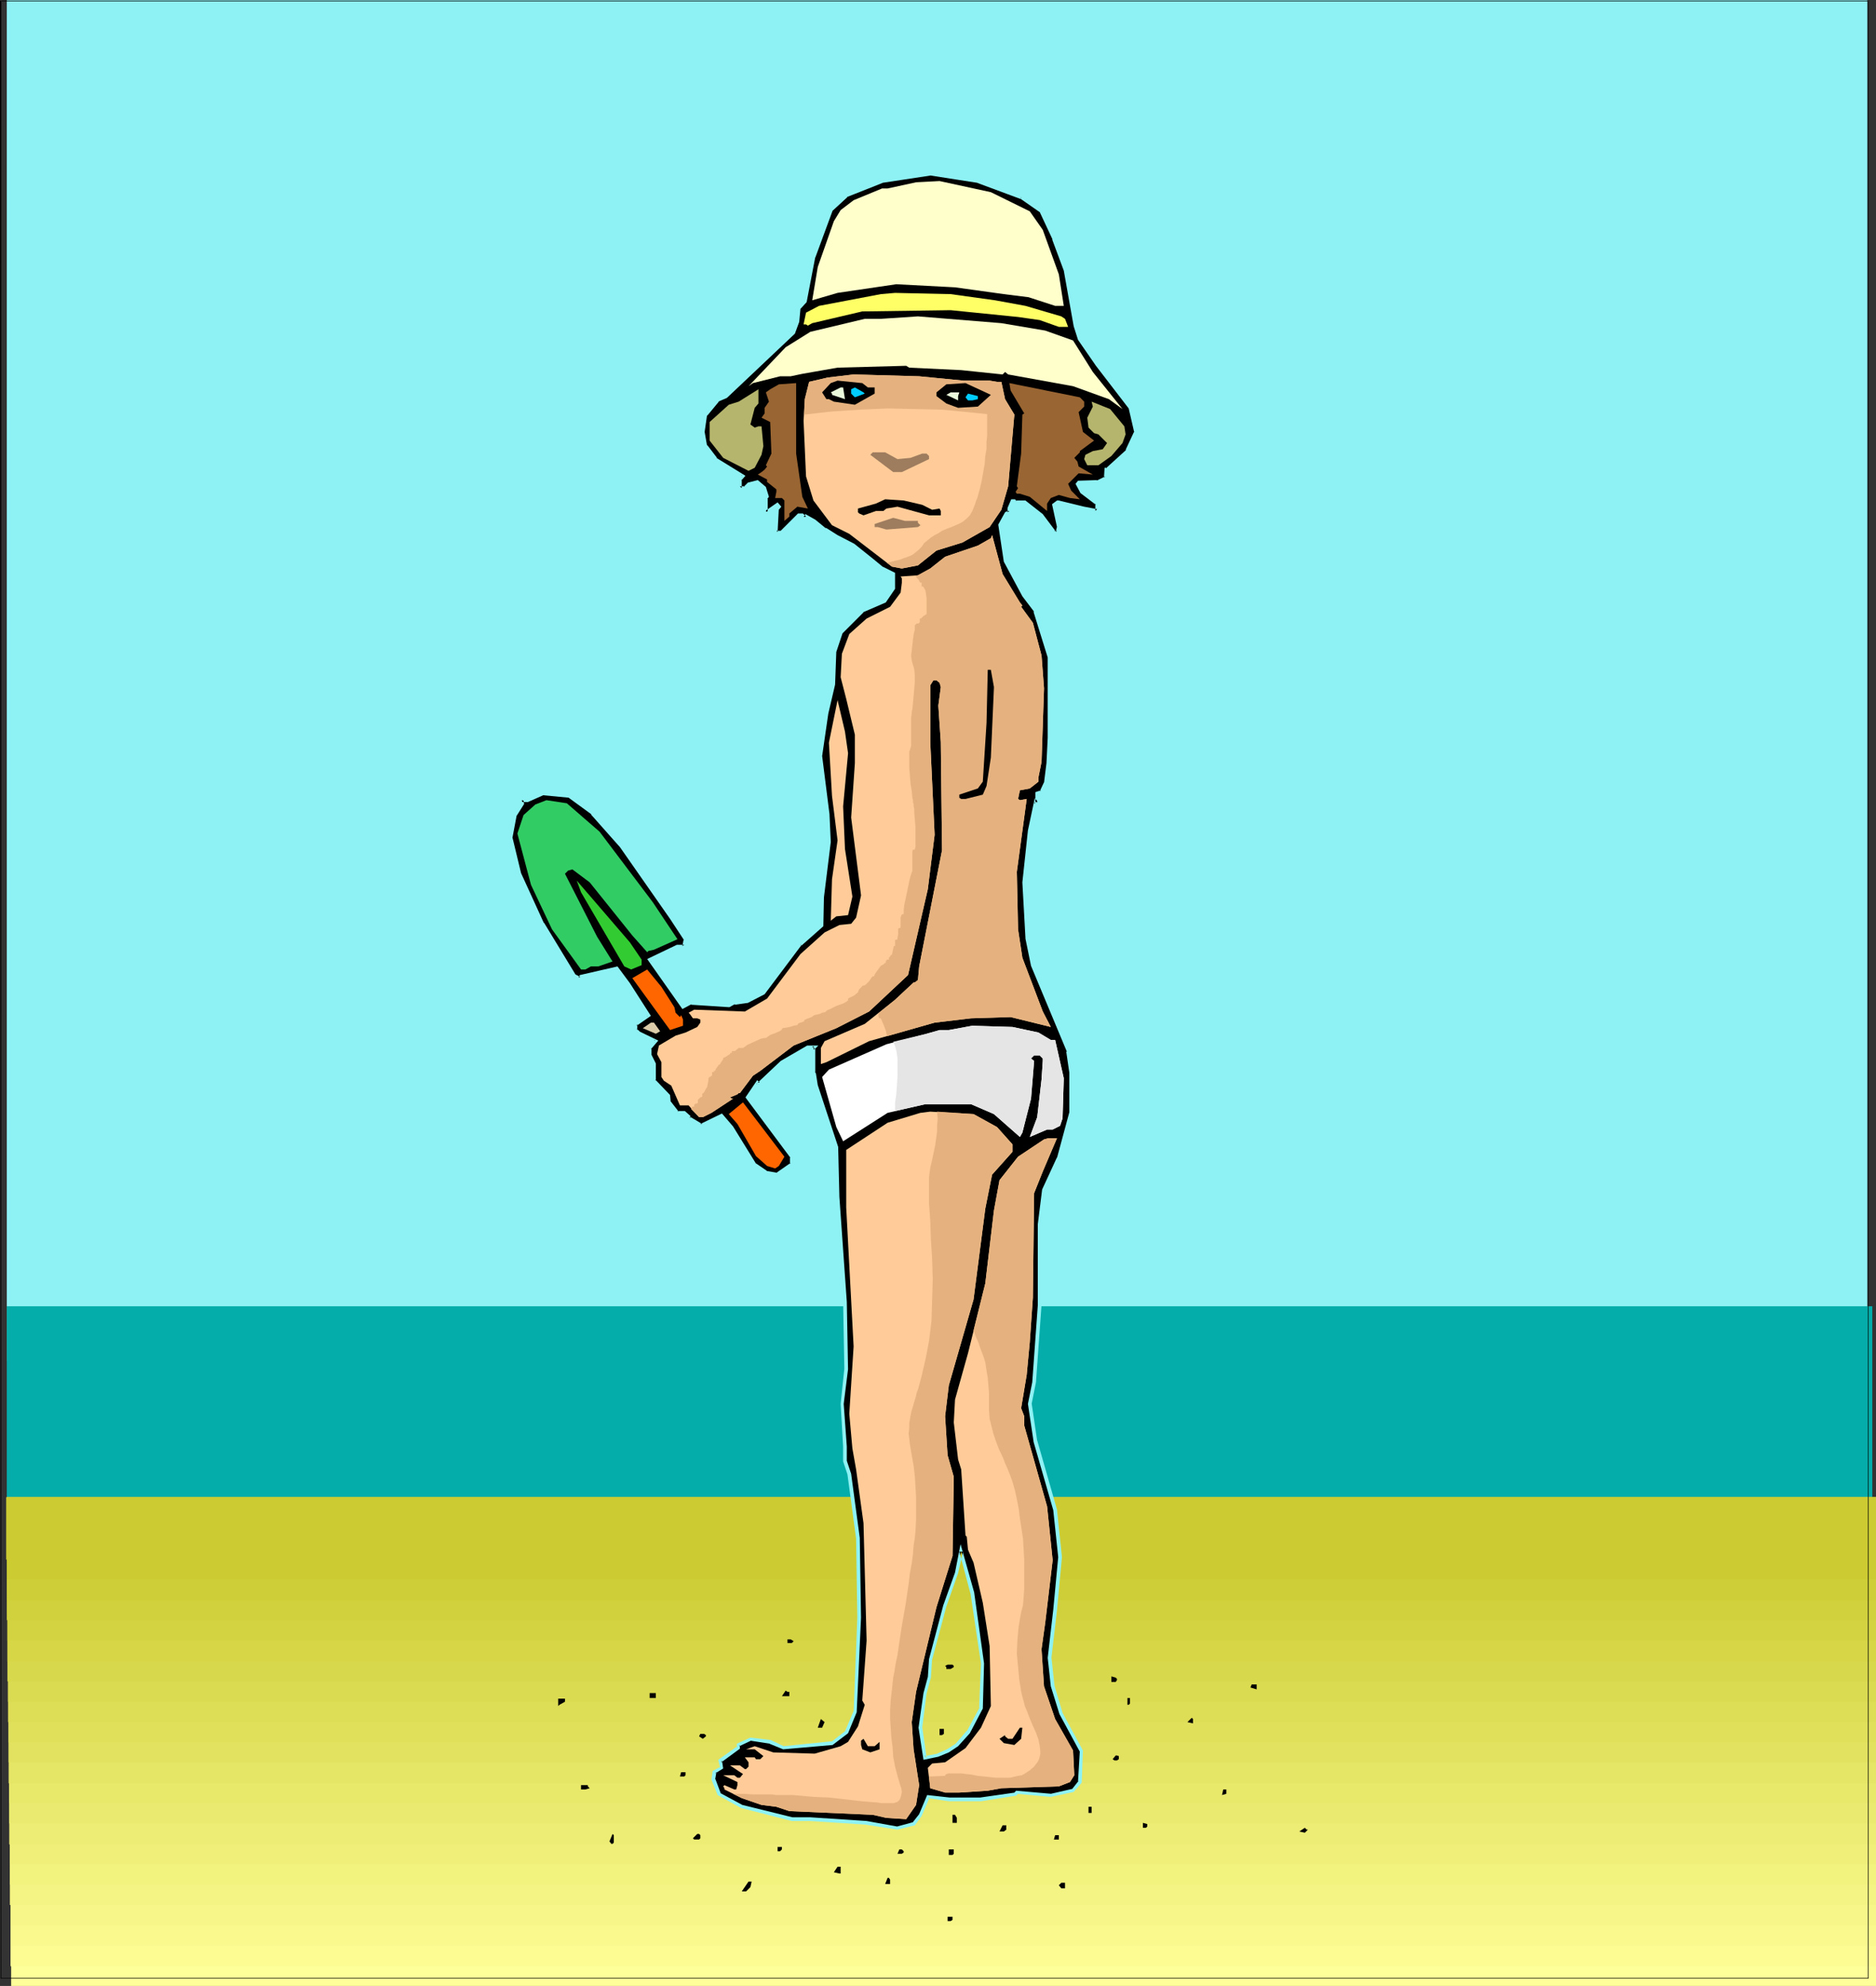 <?xml version="1.0" encoding="UTF-8" standalone="no"?>
<svg
   version="1.0"
   width="129.766mm"
   height="137.394mm"
   id="svg98"
   sodipodi:docname="Girl at Beach.wmf"
   xmlns:inkscape="http://www.inkscape.org/namespaces/inkscape"
   xmlns:sodipodi="http://sodipodi.sourceforge.net/DTD/sodipodi-0.dtd"
   xmlns="http://www.w3.org/2000/svg"
   xmlns:svg="http://www.w3.org/2000/svg">
  <rect width="100%" height="100%" fill="#333333" stroke="none"/>
  <sodipodi:namedview
     id="namedview98"
     pagecolor="#ffffff"
     bordercolor="#000000"
     borderopacity="0.25"
     inkscape:showpageshadow="2"
     inkscape:pageopacity="0.0"
     inkscape:pagecheckerboard="0"
     inkscape:deskcolor="#d1d1d1"
     inkscape:document-units="mm" />
  <defs
     id="defs1">
    <pattern
       id="WMFhbasepattern"
       patternUnits="userSpaceOnUse"
       width="6"
       height="6"
       x="0"
       y="0" />
  </defs>
  <path
     style="fill:#8ef2f4;fill-opacity:1;fill-rule:evenodd;stroke:none"
     d="M 1.778,355.937 H 488.193 V 0 H 1.778 Z"
     id="path1" />
  <path
     style="fill:#05adaa;fill-opacity:1;fill-rule:evenodd;stroke:none"
     d="M 1.778,395.845 H 489.486 V 341.558 H 1.778 Z"
     id="path2" />
  <path
     style="fill:#ffff99;fill-opacity:1;fill-rule:evenodd;stroke:none"
     d="M 2.909,392.614 H 490.455 v 126.67 H 2.909 Z"
     id="path3" />
  <path
     style="fill:#fcfc93;fill-opacity:1;fill-rule:evenodd;stroke:none"
     d="M 2.747,392.614 H 490.455 V 514.114 H 2.747 Z"
     id="path4" />
  <path
     style="fill:#f9f98e;fill-opacity:1;fill-rule:evenodd;stroke:none"
     d="M 2.747,392.452 H 490.455 V 508.782 H 2.747 Z"
     id="path5" />
  <path
     style="fill:#f7f789;fill-opacity:1;fill-rule:evenodd;stroke:none"
     d="M 2.747,392.452 H 490.455 V 503.45 H 2.747 Z"
     id="path6" />
  <path
     style="fill:#f4f484;fill-opacity:1;fill-rule:evenodd;stroke:none"
     d="M 2.586,392.452 H 490.455 V 498.118 H 2.586 Z"
     id="path7" />
  <path
     style="fill:#f2f27f;fill-opacity:1;fill-rule:evenodd;stroke:none"
     d="M 2.586,392.29 H 490.455 V 492.787 H 2.586 Z"
     id="path8" />
  <path
     style="fill:#efef7a;fill-opacity:1;fill-rule:evenodd;stroke:none"
     d="M 2.586,392.29 H 490.455 v 95.164 H 2.586 Z"
     id="path9" />
  <path
     style="fill:#eded75;fill-opacity:1;fill-rule:evenodd;stroke:none"
     d="M 2.424,392.129 H 490.455 v 90.156 H 2.424 Z"
     id="path10" />
  <path
     style="fill:#eaea70;fill-opacity:1;fill-rule:evenodd;stroke:none"
     d="M 2.424,392.129 H 490.455 v 84.662 H 2.424 Z"
     id="path11" />
  <path
     style="fill:#e8e86b;fill-opacity:1;fill-rule:evenodd;stroke:none"
     d="M 2.424,392.129 H 490.455 v 79.331 H 2.424 Z"
     id="path12" />
  <path
     style="fill:#e5e566;fill-opacity:1;fill-rule:evenodd;stroke:none"
     d="M 2.262,392.129 H 490.455 v 74.16 H 2.262 Z"
     id="path13" />
  <path
     style="fill:#e2e260;fill-opacity:1;fill-rule:evenodd;stroke:none"
     d="M 2.262,391.967 H 490.455 v 68.829 H 2.262 Z"
     id="path14" />
  <path
     style="fill:#e0e05b;fill-opacity:1;fill-rule:evenodd;stroke:none"
     d="M 2.262,391.967 H 490.455 v 63.658 H 2.262 Z"
     id="path15" />
  <path
     style="fill:#dddd56;fill-opacity:1;fill-rule:evenodd;stroke:none"
     d="M 2.101,391.806 H 490.455 v 58.488 H 2.101 Z"
     id="path16" />
  <path
     style="fill:#dbdb51;fill-opacity:1;fill-rule:evenodd;stroke:none"
     d="M 2.101,391.806 H 490.455 v 53.156 H 2.101 Z"
     id="path17" />
  <path
     style="fill:#d8d84c;fill-opacity:1;fill-rule:evenodd;stroke:none"
     d="M 1.939,391.806 H 490.455 v 47.825 H 1.939 Z"
     id="path18" />
  <path
     style="fill:#d6d647;fill-opacity:1;fill-rule:evenodd;stroke:none"
     d="M 1.939,391.644 H 490.455 v 42.816 H 1.939 Z"
     id="path19" />
  <path
     style="fill:#d3d342;fill-opacity:1;fill-rule:evenodd;stroke:none"
     d="M 1.939,391.644 H 490.455 v 37.323 H 1.939 Z"
     id="path20" />
  <path
     style="fill:#d1d13d;fill-opacity:1;fill-rule:evenodd;stroke:none"
     d="M 1.778,391.644 H 490.455 V 423.635 H 1.778 Z"
     id="path21" />
  <path
     style="fill:#cece38;fill-opacity:1;fill-rule:evenodd;stroke:none"
     d="M 1.778,391.483 H 490.455 v 26.982 H 1.778 Z"
     id="path22" />
  <path
     style="fill:#cccc32;fill-opacity:1;fill-rule:evenodd;stroke:none"
     d="M 1.778,391.483 H 490.455 v 21.489 H 1.778 Z"
     id="path23" />
  <path
     style="fill:#cccc32;fill-opacity:1;fill-rule:evenodd;stroke:none"
     d="M 1.616,391.483 H 490.455 v 16.319 H 1.616 Z"
     id="path24" />
  <path
     style="fill:#000000;fill-opacity:1;fill-rule:evenodd;stroke:none"
     d="m 256.944,434.945 -2.747,-18.419 -2.909,-10.987 -1.131,5.816 -3.07,8.563 -3.878,13.895 -0.323,4.847 -0.97,4.039 -1.293,9.048 1.293,7.755 3.394,-0.485 2.424,-1.293 2.424,-1.454 2.909,-3.393 3.394,-6.301 z m 10.019,-383.404 5.333,3.716 3.232,7.109 2.909,8.24 2.747,14.541 1.131,3.555 4.525,6.624 8.565,11.31 1.616,6.301 -2.262,5.009 -5.333,4.847 h -0.323 v 2.1 l -2.262,1.131 h -4.848 l -0.323,0.485 1.131,2.1 4.04,3.07 v 1.939 l -3.394,-0.646 -6.626,-1.616 h -0.485 l -0.808,0.646 1.293,5.816 -0.485,1.293 h -0.808 l -3.232,-4.362 -4.202,-3.393 h -2.586 l -0.323,-0.485 h -0.485 l -0.808,2.1 v 0.969 h -0.323 l -0.485,0.323 -1.778,3.07 1.454,9.371 5.01,8.886 2.909,4.201 3.717,12.118 v 21.004 l -0.323,6.624 -0.808,5.17 -0.97,2.424 -1.131,0.323 v 2.585 l -0.485,-0.485 -1.454,7.594 -1.454,13.572 0.646,14.541 1.616,7.109 9.211,22.458 0.808,5.655 v 10.502 l -3.232,11.795 -3.878,8.402 -1.131,9.048 v 21.004 l -1.454,20.196 -1.131,5.655 1.454,9.694 5.171,18.096 1.293,12.279 -1.293,13.895 -1.454,12.441 0.808,7.432 2.262,7.109 5.333,9.694 -0.485,8.24 -1.778,2.262 -5.818,1.131 -8.888,-0.646 -0.323,0.323 -9.05,1.454 h -8.403 l -5.494,-0.808 -1.939,4.847 -1.778,2.424 -4.202,0.969 -8.08,-1.293 -14.706,-0.969 h -4.848 l -13.09,-3.231 -5.979,-3.393 -1.454,-3.716 0.323,-1.939 1.778,-1.131 -0.323,-1.939 4.848,-3.231 v -0.808 l 3.07,-1.616 5.171,0.808 3.394,1.616 12.766,-1.293 3.717,-2.908 2.262,-5.332 1.131,-24.559 -0.323,-20.681 -2.262,-16.965 -1.131,-3.393 v -3.716 l -0.808,-11.148 1.131,-9.048 -0.323,-17.611 -1.939,-27.467 -0.323,-13.087 -5.171,-15.995 -0.485,-3.07 -0.323,-0.323 v -6.463 l 0.323,-0.162 h -1.778 l -6.787,3.878 -6.141,5.655 -0.162,-0.323 -2.747,3.878 11.635,15.511 v 1.939 l -3.717,2.747 -3.07,-0.485 -2.909,-2.262 -5.979,-9.694 -2.747,-2.908 -5.333,2.585 -3.232,-1.939 v -0.323 l -1.131,-1.131 h -1.778 l -2.262,-3.07 v -1.454 l -3.878,-3.878 v -4.362 l -1.131,-2.262 v -1.939 l 1.616,-1.777 -4.525,-2.262 -0.808,-0.646 v -1.616 l 3.394,-2.262 -5.171,-8.24 -3.07,-4.039 -9.373,2.262 -0.323,0.323 -1.616,-0.808 -8.242,-13.41 -5.979,-13.087 -2.101,-9.371 0.97,-5.978 1.939,-3.07 v -0.485 l -0.323,-0.323 h 1.778 l 4.202,-1.777 6.626,0.646 5.979,4.524 7.595,8.563 13.09,18.742 3.717,5.655 -0.323,1.939 h -1.778 l -7.272,3.393 8.726,12.441 2.101,-1.131 9.858,0.646 1.454,-0.646 3.394,-0.485 4.202,-2.1 9.696,-12.764 5.656,-5.009 v -7.432 l 1.778,-14.38 -0.323,-6.947 -1.778,-15.511 1.454,-11.148 1.939,-7.432 0.323,-8.725 1.454,-4.847 5.656,-5.655 5.979,-2.585 2.101,-3.393 v -3.716 l -2.909,-1.454 -2.747,-2.262 -4.686,-3.716 -4.525,-2.424 -3.07,-1.777 -2.586,-2.262 -2.262,-1.131 -0.323,0.323 -0.646,-0.646 h -0.97 l -4.363,4.362 h -1.454 l 0.323,-6.14 0.323,-0.485 -0.323,-0.485 -3.07,1.939 v -3.716 l 0.323,-0.323 -0.646,-2.262 -1.778,-1.616 -2.424,0.485 -0.97,1.131 h -1.293 v -2.262 l 0.808,-0.808 -7.11,-4.524 -2.586,-3.393 -0.808,-3.716 0.808,-4.524 3.07,-3.716 2.101,-1.131 17.776,-16.48 0.97,-3.07 0.323,-3.393 1.616,-1.777 2.262,-11.633 4.525,-12.279 4.04,-3.716 9.373,-3.878 12.605,-1.939 12.443,1.939 z"
     id="path25" />
  <path
     style="fill:#8ef2f4;fill-opacity:1;fill-rule:evenodd;stroke:none"
     d="m 257.267,434.945 -2.586,-18.58 v 0 l -3.555,-12.602 -1.454,7.432 v 0 l -3.07,8.563 -3.717,14.057 -0.323,4.847 v -0.162 l -1.131,4.201 v 0 l -1.293,9.048 1.293,8.402 3.878,-0.808 2.747,-1.131 v 0 l 2.424,-1.616 3.07,-3.393 3.394,-6.463 0.323,-11.795 h -0.808 l -0.485,11.633 0.162,-0.162 -3.394,6.301 v -0.162 l -2.909,3.393 v 0 l -2.262,1.454 v 0 l -2.586,1.131 h 0.162 l -3.394,0.646 0.485,0.323 -1.131,-7.917 v 0.162 l 1.131,-8.886 v 0 l 1.131,-4.201 0.323,-4.847 v 0.162 l 3.717,-13.895 3.07,-8.725 v 0 l 1.293,-5.655 h -0.97 l 2.909,10.987 v -0.162 l 2.747,18.419 v 0 z"
     id="path26" />
  <path
     style="fill:#8ef2f4;fill-opacity:1;fill-rule:evenodd;stroke:none"
     d="m 266.801,52.025 -0.162,-0.162 5.333,3.716 -0.162,-0.162 3.394,7.271 -0.162,-0.162 3.07,8.24 v 0 l 2.586,14.541 v 0 l 1.131,3.555 4.686,6.786 8.565,11.148 v 0 l 1.454,6.301 v -0.323 l -2.262,4.847 h 0.162 l -5.333,4.847 0.323,-0.162 h -0.646 l -0.162,2.585 0.323,-0.323 -2.262,1.131 0.162,-0.162 -5.01,0.162 -0.646,0.808 1.293,2.424 4.04,3.07 -0.162,-0.323 v 1.939 l 0.485,-0.485 -3.394,-0.646 v 0 l -6.626,-1.616 h -0.485 l -1.293,0.969 1.293,5.978 v -0.162 l -0.323,1.454 0.323,-0.323 h -0.808 l 0.485,0.162 -3.394,-4.524 -4.525,-3.555 h -2.586 l 0.323,0.162 -0.485,-0.485 h -0.97 l -0.97,2.262 v 1.131 l 0.485,-0.323 h -0.485 l -0.646,0.323 -1.778,3.231 1.454,9.694 4.848,9.048 v 0 l 3.07,4.039 h -0.162 l 3.717,11.956 v 0 21.004 l -0.323,6.624 v 0 l -0.646,5.17 v -0.162 l -1.131,2.424 0.323,-0.323 -1.454,0.485 v 2.908 l 0.808,-0.323 -0.97,-0.969 -1.778,8.402 -1.454,13.572 v 0 l 0.808,14.541 v 0.162 l 1.454,7.109 9.373,22.458 h -0.162 l 0.808,5.493 v 0 10.502 -0.162 l -3.232,11.956 v -0.162 l -3.878,8.402 -1.131,9.048 v 21.166 0 l -1.454,20.196 -1.131,5.655 1.454,9.694 v 0.162 l 5.171,17.934 v 0 l 1.293,12.279 v 0 l -1.293,13.733 -1.454,12.602 0.808,7.432 2.262,7.271 5.333,9.856 v -0.323 l -0.485,8.24 0.162,-0.323 -1.778,2.262 0.162,-0.162 -5.656,1.293 h 0.162 l -9.211,-0.808 -0.485,0.485 h 0.162 l -9.05,1.293 h 0.162 -8.403 0.162 l -5.818,-0.646 -2.101,5.009 v 0 l -1.778,2.262 0.162,-0.162 -4.202,1.131 h 0.162 l -8.08,-1.454 v 0 l -14.706,-0.969 h -4.848 0.162 l -13.09,-3.231 v 0 l -5.979,-3.231 0.323,0.162 -1.454,-3.878 v 0.323 l 0.323,-1.939 -0.323,0.323 2.101,-1.293 -0.323,-2.1 -0.162,0.485 4.848,-3.555 v -0.969 l -0.162,0.323 3.07,-1.454 h -0.162 l 5.171,0.808 h -0.162 l 3.555,1.454 12.928,-1.131 4.04,-3.07 2.262,-5.493 1.131,-24.72 -0.323,-20.681 v -0.162 l -2.262,-16.803 -1.131,-3.393 v 0 -3.716 l -0.808,-11.148 v 0 l 1.131,-9.048 v 0 l -0.323,-17.611 -1.939,-27.467 -0.323,-13.087 -5.333,-16.157 v 0 l -0.485,-3.07 -0.323,-0.485 0.162,0.323 v -6.463 l -0.162,0.323 0.97,-0.969 h -2.909 l -6.949,4.039 -5.979,5.655 h 0.485 l -0.646,-0.646 -3.07,4.524 11.797,15.834 -0.162,-0.323 v 1.939 l 0.162,-0.323 -3.717,2.585 h 0.323 l -2.909,-0.485 h 0.162 l -3.07,-2.1 0.162,0.162 -5.979,-9.694 -2.909,-3.393 -5.656,2.747 h 0.485 l -3.232,-1.939 0.162,0.485 v -0.646 l -1.454,-1.293 h -1.939 l 0.323,0.162 -2.262,-2.908 0.162,0.162 -0.162,-1.616 -3.878,-4.039 0.162,0.323 v -4.524 l -1.131,-2.262 v 0.162 -1.939 l -0.162,0.323 1.939,-2.262 -5.01,-2.424 h 0.162 l -0.808,-0.646 0.162,0.323 v -1.616 l -0.162,0.485 3.717,-2.585 -5.494,-8.563 -3.232,-4.362 -9.858,2.262 -0.323,0.646 0.485,-0.162 -1.616,-0.808 0.323,0.162 -8.242,-13.572 v 0.162 l -5.979,-13.087 v 0 l -2.262,-9.371 v 0.162 l 1.131,-5.978 v 0.162 l 1.939,-3.07 -0.162,-0.808 -0.323,-0.323 -0.323,0.646 h 1.778 l 4.363,-1.939 -0.323,0.162 6.787,0.646 h -0.162 l 5.979,4.362 h -0.162 l 7.595,8.563 v 0 l 13.09,18.742 3.717,5.655 -0.162,-0.323 -0.323,1.777 0.485,-0.323 h -1.939 l -7.757,3.716 9.211,13.087 2.424,-1.293 -0.162,0.162 10.019,0.646 1.454,-0.808 v 0.162 l 3.394,-0.485 4.363,-2.262 9.696,-12.926 v 0.162 l -0.646,-0.646 -9.858,12.764 0.162,-0.162 -4.04,2.262 h 0.162 l -3.394,0.323 -1.616,0.808 0.323,-0.162 -10.019,-0.646 -2.262,1.131 0.646,0.162 -8.726,-12.279 -0.162,0.646 7.11,-3.555 -0.162,0.162 h 2.262 l 0.323,-2.424 -3.717,-5.816 -13.251,-18.742 v 0 l -7.595,-8.725 -6.141,-4.524 -6.949,-0.808 -4.202,1.939 h 0.162 -2.909 l 1.131,0.969 -0.162,-0.323 v 0.485 -0.323 l -1.939,3.231 -0.97,6.14 2.262,9.533 5.979,13.087 v 0.162 l 8.242,13.41 2.101,0.969 0.485,-0.646 -0.162,0.323 9.373,-2.262 -0.485,-0.162 2.909,4.039 5.333,8.24 v -0.646 l -3.394,2.424 v 1.939 l 0.808,0.969 4.686,2.1 -0.162,-0.646 -1.616,2.1 v 2.1 l 1.131,2.262 v -0.162 4.686 l 3.878,3.878 -0.162,-0.323 v 1.616 l 2.424,3.231 2.101,0.162 -0.323,-0.162 1.131,1.131 v -0.323 0.485 l 3.555,2.262 5.656,-2.747 h -0.646 l 2.747,2.908 v 0 l 5.979,9.694 3.07,2.262 3.232,0.485 4.04,-2.747 0.162,-2.262 -11.635,-15.834 v 0.485 l 2.586,-3.716 h -0.646 l 0.485,0.646 6.464,-5.978 -0.162,0.162 6.949,-4.039 -0.323,0.162 h 1.778 l -0.323,-0.808 -0.323,0.323 -0.162,6.786 0.485,0.485 -0.162,-0.323 0.485,3.07 v 0 l 5.333,16.157 v -0.162 l 0.323,13.087 1.778,27.467 0.323,17.611 v -0.162 l -0.97,9.209 0.646,11.148 v 3.878 l 1.131,3.393 v 0 l 2.262,16.803 v 0 l 0.323,20.681 -0.97,24.559 v -0.162 l -2.262,5.332 0.162,-0.162 -3.717,2.908 0.162,-0.162 -12.766,1.293 h 0.162 l -3.394,-1.616 -5.333,-0.646 -3.555,1.616 v 1.131 l 0.162,-0.485 -5.01,3.555 0.485,2.1 0.162,-0.323 -2.101,1.131 -0.323,2.262 1.616,4.039 6.141,3.393 13.251,3.393 h 4.848 l 14.706,0.969 h -0.162 l 8.242,1.293 4.525,-1.131 1.778,-2.424 2.101,-4.847 -0.485,0.162 5.494,0.808 v 0 h 8.403 v 0 l 9.211,-1.454 0.485,-0.485 h -0.323 l 8.888,0.808 5.979,-1.293 2.101,-2.424 0.323,-8.402 -5.333,-9.856 v 0 l -2.101,-7.109 v 0 l -0.808,-7.432 v 0.162 l 1.454,-12.441 1.293,-13.895 -1.293,-12.441 -5.171,-18.096 v 0.162 l -1.454,-9.856 v 0.162 l 1.131,-5.655 1.454,-20.196 v 0 -21.004 0 l 1.131,-9.048 -0.162,0.162 3.878,-8.24 0.162,-0.162 3.232,-11.956 v -10.502 0 l -0.808,-5.816 -9.373,-22.458 0.162,0.162 -1.616,-7.109 v 0 l -0.808,-14.541 v 0 l 1.616,-13.41 1.454,-7.594 -0.808,0.162 1.131,1.293 v -3.716 l -0.323,0.485 1.454,-0.485 1.131,-2.585 0.808,-5.17 v -0.162 l 0.323,-6.624 v -21.166 l -3.717,-12.118 -3.07,-4.201 v 0 l -4.848,-8.886 v 0.162 l -1.454,-9.533 v 0.323 l 1.778,-2.908 -0.162,0.162 0.485,-0.323 h -0.323 0.808 v -1.454 0.162 l 0.808,-2.1 -0.485,0.323 h 0.485 l -0.485,-0.162 0.646,0.485 2.747,0.162 -0.323,-0.162 4.202,3.393 -0.162,-0.162 3.555,4.686 h 1.293 l 0.646,-1.777 -1.293,-5.816 -0.162,0.323 0.808,-0.646 -0.323,0.162 h 0.485 -0.162 l 6.626,1.454 v 0 l 4.04,0.808 -0.162,-2.585 -4.202,-3.231 0.162,0.162 -1.131,-2.1 v 0.485 l 0.323,-0.485 -0.323,0.162 h 5.01 l 2.586,-1.293 v -2.424 l -0.485,0.323 h 0.485 l 5.494,-5.009 2.424,-5.17 -1.616,-6.463 -8.726,-11.31 -4.525,-6.786 0.162,0.162 -1.131,-3.393 v 0 l -2.747,-14.541 v -0.162 l -2.909,-8.078 V 62.204 l -3.394,-7.109 -5.494,-4.039 z"
     id="path27" />
  <path
     style="fill:#8ef2f4;fill-opacity:1;fill-rule:evenodd;stroke:none"
     d="m 209.595,247.201 5.656,-5.009 0.162,-7.755 v 0.162 l 1.778,-14.38 v -0.162 l -0.323,-6.947 v -0.162 l -1.939,-15.349 v 0.162 l 1.616,-11.148 v 0 l 1.778,-7.594 0.323,-8.725 v 0.162 l 1.616,-4.847 -0.162,0.162 5.656,-5.655 h -0.162 l 5.979,-2.585 2.424,-3.555 v -4.201 l -3.232,-1.616 0.162,0.162 -2.747,-2.262 v 0 l -4.848,-3.878 -4.363,-2.262 v 0 l -3.07,-1.939 v 0.162 l -2.747,-2.262 -2.586,-1.454 -0.485,0.808 0.646,-0.162 -0.808,-0.808 h -1.293 l -4.525,4.524 h 0.323 -1.454 l 0.323,0.323 0.323,-6.14 v 0.323 l 0.646,-0.808 -0.97,-1.131 -3.232,2.262 0.646,0.323 v -3.716 l -0.162,0.323 0.485,-0.646 -0.808,-2.585 -2.101,-1.777 -2.586,0.646 -1.131,1.131 0.323,-0.162 h -1.293 l 0.485,0.485 v -2.262 l -0.162,0.323 1.131,-1.293 -7.595,-4.686 h 0.162 l -2.586,-3.393 v 0.323 l -0.646,-3.716 v 0 l 0.646,-4.524 v 0.323 l 3.07,-3.716 h -0.162 l 2.262,-0.969 17.776,-16.803 1.131,-3.07 0.323,-3.393 -0.162,0.162 1.778,-1.939 2.262,-11.795 v 0.162 l 4.525,-12.279 -0.162,0.162 4.04,-3.716 h -0.162 l 9.373,-3.716 h -0.162 l 12.766,-1.939 h -0.162 l 12.443,1.939 h -0.162 l 11.312,4.201 0.323,-0.969 -11.312,-4.039 -12.605,-2.1 -12.766,2.1 -9.373,3.716 -4.363,3.878 -4.525,12.441 v 0 l -2.101,11.795 v -0.323 l -1.616,1.939 -0.323,3.555 v -0.162 l -1.131,3.07 0.162,-0.162 -17.776,16.48 h 0.162 l -2.262,1.131 -3.232,3.878 -0.808,4.686 0.808,3.878 2.747,3.555 7.272,4.524 -0.162,-0.646 -0.808,0.969 v 2.747 h 1.778 l 1.131,-1.131 -0.162,0.162 2.262,-0.485 -0.323,-0.162 1.778,1.616 -0.162,-0.162 0.808,2.1 v -0.323 l -0.323,0.485 v 4.686 l 3.555,-2.424 h -0.485 l 0.323,0.485 v -0.646 l -0.485,0.485 -0.323,6.947 h 2.101 l 4.525,-4.524 h -0.323 0.97 -0.323 l 0.97,0.969 0.646,-0.646 h -0.485 l 2.262,1.293 -0.162,-0.162 2.747,2.262 v 0 l 3.07,1.939 v 0 l 4.363,2.262 v 0 l 4.848,3.716 v 0 l 2.586,2.262 3.07,1.454 -0.323,-0.323 v 3.716 l 0.162,-0.162 -2.262,3.231 h 0.323 l -6.141,2.424 -5.656,5.816 -1.616,5.17 -0.323,8.725 v -0.162 l -1.939,7.432 v 0.162 l -1.454,11.148 1.778,15.511 v 0 l 0.323,6.947 v 0 l -1.778,14.38 v 0 7.432 l 0.162,-0.323 -5.656,5.009 z"
     id="path28" />
  <path
     style="fill:#ffffcc;fill-opacity:1;fill-rule:evenodd;stroke:none"
     d="m 269.225,55.257 3.394,4.847 4.202,11.633 1.293,8.24 h -2.262 l -6.949,-2.262 -6.464,-0.808 -12.766,-1.777 -15.352,-0.808 -15.352,2.262 -6.626,1.939 1.454,-8.725 4.202,-11.956 1.778,-2.908 3.394,-2.585 7.434,-3.07 h 1.454 l 7.434,-1.616 6.141,-0.323 13.413,2.908 z"
     id="path29" />
  <path
     style="fill:#ffff66;fill-opacity:1;fill-rule:evenodd;stroke:none"
     d="m 260.176,78.523 7.918,1.454 9.373,2.747 0.97,0.646 0.808,2.1 h -2.424 l -5.01,-1.777 -5.656,-0.808 -17.614,-1.777 -23.109,0.323 -13.09,3.07 -1.131,0.646 -0.485,-0.323 h -0.646 l 0.646,-3.07 3.394,-1.777 16.16,-3.07 3.717,-0.323 14.544,0.323 z"
     id="path30" />
  <path
     style="fill:#ffffcc;fill-opacity:1;fill-rule:evenodd;stroke:none"
     d="m 273.265,86.44 7.272,2.585 5.171,8.24 7.757,9.694 -3.555,-2.585 -9.373,-3.393 -16.968,-3.07 -0.808,-0.646 -0.646,0.646 -10.827,-1.131 -13.574,-0.646 -0.808,-0.485 -17.938,0.485 -9.211,1.616 -3.07,0.646 h -2.747 l -7.11,1.777 -1.131,0.808 9.696,-10.179 6.464,-4.039 14.221,-3.393 h 4.202 l 9.696,-0.646 21.816,1.777 z"
     id="path31" />
  <path
     style="fill:#ffcc99;fill-opacity:1;fill-rule:evenodd;stroke:none"
     d="m 251.934,99.527 h 6.787 l 1.939,0.323 h 1.131 l 0.97,4.524 2.424,4.039 -1.616,18.742 -1.778,6.14 -3.07,4.524 -7.11,4.039 -6.787,2.1 -4.848,3.878 -4.202,0.808 -2.586,-0.485 -11.15,-8.563 -4.525,-2.262 -4.848,-6.463 -1.939,-6.301 -0.646,-14.541 0.323,-5.655 1.131,-4.524 4.848,-1.131 6.787,-0.808 17.13,0.485 z"
     id="path32" />
  <path
     style="fill:#996532;fill-opacity:1;fill-rule:evenodd;stroke:none"
     d="m 209.757,129.902 1.454,3.07 -2.747,-0.485 -2.101,1.777 v 0.808 l -1.293,1.131 v -5.332 l -0.646,-0.646 h -1.778 l 0.323,-1.616 v -0.646 l -2.424,-1.939 v -0.646 l -2.424,-1.293 0.97,-0.646 0.808,-0.646 0.646,-0.808 -0.323,-0.323 1.454,-3.07 -0.323,-8.24 -2.262,-1.131 0.808,-1.131 v -1.454 l 1.131,-1.616 -0.808,-2.424 1.131,-0.808 2.262,-1.293 4.525,-0.323 v 18.419 z"
     id="path33" />
  <path
     style="fill:#996532;fill-opacity:1;fill-rule:evenodd;stroke:none"
     d="m 283.446,105.02 v 1.293 l -1.454,1.454 1.131,5.17 2.909,2.262 -3.717,2.747 v 0.323 l -1.454,1.454 0.808,0.969 0.323,1.293 3.717,2.1 -3.717,-0.323 -2.747,2.747 0.808,1.777 2.262,2.262 -2.586,-0.323 -2.909,-0.808 -2.101,0.808 -0.97,1.454 v 1.939 l -4.525,-3.716 -2.586,-0.808 h -0.808 l -0.323,-0.485 0.646,-0.969 -0.323,-0.485 1.131,-8.563 0.323,-10.179 0.485,-0.323 -3.555,-5.978 -0.323,-1.939 18.422,3.716 z"
     id="path34" />
  <path
     style="fill:#b5b56d;fill-opacity:1;fill-rule:evenodd;stroke:none"
     d="m 197.313,106.636 -1.131,4.362 1.131,0.808 0.97,-0.323 h 0.808 l 0.485,5.17 -0.485,2.262 -1.778,3.393 -1.616,0.808 -6.626,-3.393 -3.555,-4.524 v -4.847 l 5.01,-4.524 2.586,-0.808 5.171,-3.231 v 3.716 z"
     id="path35" />
  <path
     style="fill:#b5b56d;fill-opacity:1;fill-rule:evenodd;stroke:none"
     d="m 293.95,111.483 0.323,2.1 -0.808,2.262 -2.909,3.393 -3.394,2.424 h -2.909 l -0.808,-1.616 0.323,-1.131 1.939,-0.969 2.586,-0.485 1.131,-1.616 -2.262,-2.262 -1.131,-0.323 -1.454,-1.454 -0.323,-2.585 1.454,-2.908 -0.323,-1.293 4.848,1.939 z"
     id="path36" />
  <path
     style="fill:#9e7c5e;fill-opacity:1;fill-rule:evenodd;stroke:none"
     d="m 234.643,120.046 3.394,-0.323 3.07,-1.131 h 1.131 l 0.646,0.646 v 0.808 l -7.11,3.393 h -2.262 l -5.979,-4.524 0.646,-0.646 h 3.232 z"
     id="path37" />
  <path
     style="fill:#000000;fill-opacity:1;fill-rule:evenodd;stroke:none"
     d="m 241.107,132.002 2.586,1.293 1.939,-0.323 0.323,0.646 v 1.131 h -3.07 l -8.242,-2.262 -2.909,0.485 -0.808,0.646 h -1.939 l -3.232,1.131 -1.131,-0.485 -0.323,-0.323 v -0.969 l 4.686,-1.293 2.424,-1.131 4.848,0.323 z"
     id="path38" />
  <path
     style="fill:#9e7c5e;fill-opacity:1;fill-rule:evenodd;stroke:none"
     d="m 239.976,136.203 v 0.485 l 0.646,0.646 0.485,-0.323 -1.131,0.808 -8.242,0.646 -2.262,-0.646 h -0.808 v -0.808 l 4.848,-1.616 3.07,0.808 z"
     id="path39" />
  <path
     style="fill:#ffcc99;fill-opacity:1;fill-rule:evenodd;stroke:none"
     d="m 266.64,157.53 0.646,0.808 -0.323,0.323 3.07,4.201 2.262,8.563 0.646,8.563 -0.646,19.227 -0.808,4.039 v 1.131 l -2.262,1.777 -2.586,0.485 -0.485,2.262 0.485,0.323 1.778,-0.323 -2.586,19.065 0.323,15.026 1.131,7.432 5.333,14.057 2.101,4.039 -10.504,-2.585 -10.342,0.323 -9.534,1.131 -17.13,4.847 -11.15,5.493 -1.454,0.485 v -4.201 l 0.97,-1.777 10.504,-4.524 7.918,-6.301 4.848,-4.524 h 0.323 l 0.808,-0.646 0.323,-3.555 5.979,-30.375 -0.323,-28.275 -0.646,-9.533 0.646,-4.847 -0.323,-1.131 -0.808,-0.646 h -0.808 l -0.808,1.293 v 15.026 l 1.131,24.074 -1.778,14.218 -3.717,16.157 -1.454,6.301 -10.181,9.533 -8.565,4.362 -11.15,4.524 -8.726,6.624 -1.939,1.293 -3.394,4.524 h -0.323 l -0.323,0.323 -1.939,0.808 0.485,0.323 h 0.323 l -5.656,3.716 -2.262,1.131 h -0.97 l -2.747,-3.07 h -2.262 l -2.262,-5.17 -1.939,-1.293 -0.646,-0.969 v -3.878 l -1.131,-2.1 0.485,-2.262 4.363,-2.585 2.586,-0.808 3.07,-1.454 0.808,-1.131 v -0.808 l -0.808,-0.323 h -1.131 l -0.808,-1.131 -0.323,-0.323 1.454,-0.808 13.251,0.485 5.818,-3.393 8.726,-11.633 6.302,-5.655 3.878,-1.939 3.07,-0.323 1.293,-1.616 1.293,-5.816 -2.586,-20.358 0.97,-14.218 v -7.432 l -2.262,-9.371 -1.454,-5.655 0.323,-6.14 1.939,-5.17 4.525,-4.039 6.141,-3.07 2.747,-3.716 0.323,-2.585 v -1.131 l -0.323,-0.485 4.525,-0.323 3.232,-1.777 3.878,-3.07 8.565,-2.908 3.394,-1.939 0.323,-0.808 2.747,10.179 z"
     id="path40" />
  <path
     style="fill:#ffcc99;fill-opacity:1;fill-rule:evenodd;stroke:none"
     d="m 221.715,196.953 -1.293,13.895 0.485,11.148 1.939,12.441 -1.131,4.847 -3.07,0.323 -1.454,1.131 0.323,-10.825 1.454,-10.179 -1.454,-11.633 -0.808,-13.895 2.262,-11.148 1.939,8.24 z"
     id="path41" />
  <path
     style="fill:#32cc65;fill-opacity:1;fill-rule:evenodd;stroke:none"
     d="m 156.752,217.472 13.898,18.419 6.464,9.694 -6.141,2.747 -1.454,0.323 -0.323,0.323 -3.878,-4.362 -11.15,-13.895 -4.525,-3.393 -1.131,0.323 -0.808,0.808 8.403,16.48 3.717,5.978 0.323,0.485 -3.717,1.293 h -1.939 l -1.454,0.808 h -1.131 l -7.595,-10.502 -5.494,-11.633 -3.555,-13.41 1.616,-4.847 3.07,-2.747 2.909,-1.131 5.333,0.808 z"
     id="path42" />
  <path
     style="fill:#32cc32;fill-opacity:1;fill-rule:evenodd;stroke:none"
     d="m 167.741,250.917 v 1.454 l -2.747,1.131 -1.778,-0.808 -11.312,-19.388 -1.131,-3.07 13.898,16.157 z"
     id="path43" />
  <path
     style="fill:#ff6600;fill-opacity:1;fill-rule:evenodd;stroke:none"
     d="m 176.305,263.358 0.323,1.454 1.131,1.131 0.323,-0.485 0.485,1.131 v 1.616 l -3.394,1.131 -9.858,-13.572 3.878,-2.262 3.717,4.524 z"
     id="path44" />
  <path
     style="fill:#ddccaa;fill-opacity:1;fill-rule:evenodd;stroke:none"
     d="m 172.589,269.659 -1.131,0.646 -3.394,-1.454 2.101,-1.454 h 0.808 z"
     id="path45" />
  <path
     style="fill:#ffffff;fill-opacity:1;fill-rule:evenodd;stroke:none"
     d="m 271.488,269.982 3.232,1.939 h 1.131 l 2.262,10.017 -0.323,10.502 -0.646,1.939 -1.939,0.969 h -1.454 l -4.525,1.939 1.939,-5.17 1.131,-9.856 0.323,-4.847 v -0.646 l -0.808,-0.808 h -1.454 l -0.808,0.808 0.808,0.646 -0.808,9.856 -2.262,8.886 -0.646,1.131 -6.787,-5.978 -5.979,-2.585 h -11.958 l -9.858,2.262 -11.635,7.432 -1.778,-3.716 -3.717,-13.087 1.778,-1.939 15.029,-6.624 10.504,-2.747 3.394,-0.969 h 2.424 l 6.141,-1.131 10.504,0.323 z"
     id="path46" />
  <path
     style="fill:#ff6600;fill-opacity:1;fill-rule:evenodd;stroke:none"
     d="m 203.616,304.881 -0.97,0.646 -2.101,-0.646 -2.909,-2.585 -4.848,-8.402 -2.262,-2.585 3.717,-3.07 10.827,14.218 z"
     id="path47" />
  <path
     style="fill:#ffcc99;fill-opacity:1;fill-rule:evenodd;stroke:none"
     d="m 260.661,294.703 4.04,4.524 v 1.939 l -5.333,5.978 -1.778,8.886 -3.07,23.751 -6.464,22.458 -0.97,8.078 0.646,10.179 1.616,5.655 -0.323,20.681 -4.202,13.41 -5.333,22.135 -1.131,7.917 0.485,7.109 1.454,9.371 -0.808,5.17 -2.586,3.716 -5.171,-0.323 -3.555,-0.808 -21.816,-0.969 -3.394,-1.131 -3.878,-0.485 -5.171,-1.777 -4.525,-2.262 v -0.323 l -0.323,-0.485 0.323,-0.323 2.586,1.131 h 0.485 l 0.323,-1.131 v -0.808 l -3.717,-1.777 h 2.909 l 0.808,0.646 h 0.646 l 0.808,-0.969 -3.394,-2.262 h 2.586 l 1.293,0.969 h 0.323 l 0.646,-0.646 v -1.131 l -0.97,-1.293 h -1.293 3.878 l 0.323,0.485 h 1.131 l 0.808,-0.808 -2.262,-1.777 h -2.262 l 2.262,-0.808 4.848,1.616 10.827,0.323 6.787,-1.939 1.939,-1.131 2.586,-4.039 1.778,-5.655 -0.646,-1.131 1.131,-15.672 -0.808,-30.698 -1.939,-14.057 -0.97,-5.493 -0.808,-9.048 1.131,-17.611 -1.939,-36.353 v -15.026 l 10.827,-7.109 8.565,-2.585 2.586,-0.323 11.312,0.646 z"
     id="path48" />
  <path
     style="fill:#ffcc99;fill-opacity:1;fill-rule:evenodd;stroke:none"
     d="m 272.619,306.336 -2.262,5.655 -0.323,27.305 -0.808,11.633 -0.808,8.563 -1.454,8.725 0.808,2.1 v 2.424 l 5.979,21.166 1.454,14.057 -1.939,16.319 -0.97,6.947 0.646,9.694 2.909,8.563 4.686,8.24 0.323,6.463 -1.131,1.777 -2.909,1.131 -15.029,0.485 -3.555,0.646 -7.434,0.485 h -3.717 l -3.878,-1.131 -0.646,-5.332 1.131,-1.131 3.394,-0.323 5.333,-3.716 4.04,-5.332 2.586,-5.655 -0.323,-15.672 -1.778,-11.31 -2.424,-10.502 -1.454,-3.393 -0.323,-3.393 -0.323,-0.323 -1.131,-17.288 -0.808,-2.585 -1.131,-9.694 0.323,-5.978 3.394,-12.118 4.525,-18.257 2.262,-19.065 1.454,-7.917 4.848,-6.14 6.787,-4.524 1.131,-0.323 h 2.262 z"
     id="path49" />
  <path
     style="fill:#000000;fill-opacity:1;fill-rule:evenodd;stroke:none"
     d="m 207.494,429.128 -0.485,0.485 h -1.131 v -0.969 h 0.808 z"
     id="path50" />
  <path
     style="fill:#000000;fill-opacity:1;fill-rule:evenodd;stroke:none"
     d="m 249.349,435.591 v 0.323 l -0.808,0.485 h -1.131 v -0.485 l -0.323,-0.323 0.646,-0.323 h 1.293 z"
     id="path51" />
  <path
     style="fill:#000000;fill-opacity:1;fill-rule:evenodd;stroke:none"
     d="m 292.011,438.984 v 0.323 l -0.323,0.485 h -1.131 v -1.454 l 1.131,0.323 z"
     id="path52" />
  <path
     style="fill:#000000;fill-opacity:1;fill-rule:evenodd;stroke:none"
     d="m 328.532,441.731 -1.616,-0.485 0.323,-0.808 h 1.293 z"
     id="path53" />
  <path
     style="fill:#000000;fill-opacity:1;fill-rule:evenodd;stroke:none"
     d="m 206.363,442.377 v 1.131 h -1.939 l 0.97,-1.454 0.485,0.323 z"
     id="path54" />
  <path
     style="fill:#000000;fill-opacity:1;fill-rule:evenodd;stroke:none"
     d="m 171.457,443.993 h -1.616 v -1.293 h 1.616 z"
     id="path55" />
  <path
     style="fill:#000000;fill-opacity:1;fill-rule:evenodd;stroke:none"
     d="m 295.404,445.447 -0.323,0.323 h -0.323 v -1.777 h 0.646 z"
     id="path56" />
  <path
     style="fill:#000000;fill-opacity:1;fill-rule:evenodd;stroke:none"
     d="m 147.702,444.962 -1.454,0.808 -0.323,0.323 v -1.939 h 1.778 z"
     id="path57" />
  <path
     style="fill:#000000;fill-opacity:1;fill-rule:evenodd;stroke:none"
     d="m 311.888,450.617 -1.454,-0.323 1.131,-1.131 0.323,0.323 z"
     id="path58" />
  <path
     style="fill:#000000;fill-opacity:1;fill-rule:evenodd;stroke:none"
     d="m 214.928,451.748 h -1.131 l 0.808,-2.262 0.97,0.808 z"
     id="path59" />
  <path
     style="fill:#000000;fill-opacity:1;fill-rule:evenodd;stroke:none"
     d="m 266.963,454.656 -1.778,1.616 -2.747,-0.485 -1.131,-1.131 1.454,-0.969 v 0.323 l 0.808,0.646 h 1.131 l 1.939,-2.908 h 0.646 z"
     id="path60" />
  <path
     style="fill:#000000;fill-opacity:1;fill-rule:evenodd;stroke:none"
     d="m 246.763,453.364 -0.485,0.323 h -0.646 v -1.616 h 1.131 z"
     id="path61" />
  <path
     style="fill:#000000;fill-opacity:1;fill-rule:evenodd;stroke:none"
     d="m 184.547,453.687 v 0.323 l -0.808,0.646 -0.97,-0.646 0.323,-0.646 h 0.97 z"
     id="path62" />
  <path
     style="fill:#000000;fill-opacity:1;fill-rule:evenodd;stroke:none"
     d="m 228.664,456.595 1.293,-1.131 v 1.939 l -2.424,0.808 -2.101,-0.808 -0.323,-1.131 v -1.131 l 0.646,-0.485 1.131,1.939 z"
     id="path63" />
  <path
     style="fill:#000000;fill-opacity:1;fill-rule:evenodd;stroke:none"
     d="m 292.496,459.18 v 0.808 l -0.485,0.323 h -0.646 l -0.485,-0.323 0.808,-0.969 h 0.323 z"
     id="path64" />
  <path
     style="fill:#000000;fill-opacity:1;fill-rule:evenodd;stroke:none"
     d="m 179.214,464.189 -0.323,0.323 h -1.131 l 0.323,-1.131 h 1.131 z"
     id="path65" />
  <path
     style="fill:#000000;fill-opacity:1;fill-rule:evenodd;stroke:none"
     d="m 153.681,467.097 0.485,0.485 -1.131,0.323 h -1.131 v -1.131 h 1.778 z"
     id="path66" />
  <path
     style="fill:#000000;fill-opacity:1;fill-rule:evenodd;stroke:none"
     d="m 320.614,469.036 -1.131,0.323 0.323,-1.454 h 0.808 z"
     id="path67" />
  <path
     style="fill:#000000;fill-opacity:1;fill-rule:evenodd;stroke:none"
     d="m 285.385,474.045 h -0.808 v -1.616 h 0.808 z"
     id="path68" />
  <path
     style="fill:#000000;fill-opacity:1;fill-rule:evenodd;stroke:none"
     d="m 250.157,475.337 v 1.293 h -1.131 v -2.1 h 0.646 z"
     id="path69" />
  <path
     style="fill:#000000;fill-opacity:1;fill-rule:evenodd;stroke:none"
     d="m 299.929,477.599 -0.323,0.323 h -0.808 v -1.293 l 1.131,0.323 z"
     id="path70" />
  <path
     style="fill:#000000;fill-opacity:1;fill-rule:evenodd;stroke:none"
     d="m 263.084,478.407 -0.646,0.485 h -1.131 l 0.808,-1.616 h 0.97 z"
     id="path71" />
  <path
     style="fill:#000000;fill-opacity:1;fill-rule:evenodd;stroke:none"
     d="m 341.945,478.407 -0.808,0.808 -1.454,-0.323 1.454,-0.969 0.485,0.485 z"
     id="path72" />
  <path
     style="fill:#000000;fill-opacity:1;fill-rule:evenodd;stroke:none"
     d="m 160.469,481.8 -0.323,0.323 h -0.323 l -0.485,-0.646 0.808,-1.939 0.323,0.323 z"
     id="path73" />
  <path
     style="fill:#000000;fill-opacity:1;fill-rule:evenodd;stroke:none"
     d="m 183.093,479.861 v 0.808 l -0.323,0.323 h -1.293 l -0.323,-0.323 1.131,-1.131 h 0.485 z"
     id="path74" />
  <path
     style="fill:#000000;fill-opacity:1;fill-rule:evenodd;stroke:none"
     d="m 276.82,480.992 h -1.293 l 0.323,-1.131 h 0.97 z"
     id="path75" />
  <path
     style="fill:#000000;fill-opacity:1;fill-rule:evenodd;stroke:none"
     d="m 204.424,483.577 -0.485,0.485 h -0.646 v -1.131 h 1.131 z"
     id="path76" />
  <path
     style="fill:#000000;fill-opacity:1;fill-rule:evenodd;stroke:none"
     d="m 236.259,484.062 v 0.323 l -0.485,0.323 h -1.131 l 0.485,-1.131 h 0.646 z"
     id="path77" />
  <path
     style="fill:#000000;fill-opacity:1;fill-rule:evenodd;stroke:none"
     d="m 249.349,484.708 -0.323,0.323 h -0.97 v -1.454 h 1.293 z"
     id="path78" />
  <path
     style="fill:#000000;fill-opacity:1;fill-rule:evenodd;stroke:none"
     d="m 219.776,489.878 h -0.323 l -1.454,-0.323 0.97,-1.454 h 0.808 z"
     id="path79" />
  <path
     style="fill:#000000;fill-opacity:1;fill-rule:evenodd;stroke:none"
     d="m 235.774,490.363 h 1.131 z"
     id="path80" />
  <path
     style="fill:#000000;fill-opacity:1;fill-rule:evenodd;stroke:none"
     d="m 232.704,491.494 v 1.131 h -1.293 l 0.646,-1.616 h 0.323 z"
     id="path81" />
  <path
     style="fill:#000000;fill-opacity:1;fill-rule:evenodd;stroke:none"
     d="m 196.182,493.433 -1.131,1.131 h -1.131 l 1.778,-2.585 h 0.808 z"
     id="path82" />
  <path
     style="fill:#000000;fill-opacity:1;fill-rule:evenodd;stroke:none"
     d="m 278.436,493.756 h -0.97 l -0.646,-0.808 0.646,-0.646 h 0.97 z"
     id="path83" />
  <path
     style="fill:#000000;fill-opacity:1;fill-rule:evenodd;stroke:none"
     d="m 249.025,501.996 -0.485,0.323 h -0.808 v -1.131 h 1.293 z"
     id="path84" />
  <path
     style="fill:#e5b27f;fill-opacity:1;fill-rule:evenodd;stroke:none"
     d="m 210.241,108.413 7.11,-0.808 7.434,-0.485 7.272,-0.323 7.272,0.162 6.949,0.162 3.394,0.323 3.394,0.323 3.07,0.323 3.232,0.323 2.909,0.485 2.747,0.485 0.162,-0.969 -2.424,-4.039 -0.97,-4.524 h -1.131 l -1.939,-0.323 h -6.787 l -11.635,-1.131 -17.13,-0.485 -6.787,0.808 -4.848,1.131 -1.131,4.524 z"
     id="path85" />
  <path
     style="fill:#000000;fill-opacity:1;fill-rule:evenodd;stroke:none"
     d="m 226.886,101.304 h 1.778 v 1.616 l -5.171,2.908 -5.494,-0.808 -1.293,-0.646 h -0.646 l -1.131,-1.777 2.262,-2.424 1.778,-0.646 6.464,0.646 z"
     id="path86" />
  <path
     style="fill:#000000;fill-opacity:1;fill-rule:evenodd;stroke:none"
     d="m 255.651,106.313 -5.171,0.323 -3.07,-1.131 -2.586,-1.939 v -0.969 l 2.586,-2.1 5.01,-0.323 6.626,3.07 z"
     id="path87" />
  <path
     style="fill:#eaf9db;fill-opacity:1;fill-rule:evenodd;stroke:none"
     d="m 220.907,104.374 -3.394,-1.131 v -0.323 l -0.323,-0.323 2.586,-1.293 h 0.646 z"
     id="path88" />
  <path
     style="fill:#00ccff;fill-opacity:1;fill-rule:evenodd;stroke:none"
     d="m 226.078,102.92 -2.586,0.969 -0.97,-0.969 v -1.131 l 0.97,-0.485 2.262,1.293 z"
     id="path89" />
  <path
     style="fill:#eaf9db;fill-opacity:1;fill-rule:evenodd;stroke:none"
     d="m 250.48,103.566 v 1.131 l -3.07,-1.454 1.131,-0.646 h 2.262 z"
     id="path90" />
  <path
     style="fill:#00ccff;fill-opacity:1;fill-rule:evenodd;stroke:none"
     d="m 255.651,104.374 -1.454,0.323 h -1.131 l -0.646,-0.808 0.646,-0.969 2.586,0.646 z"
     id="path91" />
  <path
     style="fill:#e5b27f;fill-opacity:1;fill-rule:evenodd;stroke:none"
     d="m 231.896,147.19 1.778,-0.485 1.454,-0.323 1.293,-0.485 0.97,-0.323 1.131,-0.485 0.808,-0.646 0.808,-0.646 0.808,-0.808 0.646,-0.969 0.97,-0.808 0.808,-0.646 0.97,-0.646 0.97,-0.485 0.97,-0.646 1.131,-0.485 1.293,-0.485 1.131,-0.485 1.131,-0.485 0.808,-0.485 0.97,-0.808 0.808,-0.808 0.646,-1.131 0.646,-1.616 0.323,-0.969 0.323,-0.808 0.646,-2.262 0.485,-2.1 0.808,-4.524 0.162,-2.1 0.323,-1.939 v -1.777 l 0.162,-1.616 v -7.755 l 5.979,0.485 1.131,1.777 -1.616,18.742 -1.778,6.14 -3.07,4.524 -7.11,4.039 -6.787,2.1 -4.848,3.878 -4.202,0.808 -2.586,-0.485 z"
     id="path92" />
  <path
     style="fill:#e5b27f;fill-opacity:1;fill-rule:evenodd;stroke:none"
     d="m 239.168,150.583 v 0.162 h 0.323 l 0.162,0.323 0.485,0.485 0.323,0.646 0.162,0.162 h 0.323 v 0.485 0.485 h 0.323 l 0.162,0.162 0.162,0.323 0.323,0.485 0.162,0.969 0.162,1.131 v 2.424 0.969 0.808 l -0.323,0.162 -0.485,0.323 -0.485,0.485 -0.162,0.162 h -0.323 v 0.485 0.485 l -0.323,0.323 h -0.485 l -0.485,0.485 v 1.131 l -0.323,1.293 -0.162,1.293 -0.162,1.454 -0.162,1.454 -0.162,1.293 0.162,1.293 0.323,1.131 0.162,0.485 0.162,0.646 0.162,1.616 v 1.777 l -0.162,1.777 -0.162,1.939 -0.162,1.777 -0.162,1.616 -0.162,0.646 v 0.485 l -0.162,0.969 v 2.424 1.293 2.585 1.131 l -0.323,1.131 -0.162,0.323 v 0.646 0.808 0.808 1.939 l 0.162,2.1 0.162,2.1 0.323,1.939 0.162,1.777 0.162,0.646 v 0.646 l 0.162,0.323 v 0.485 l 0.162,0.808 v 0.808 l 0.162,1.939 0.162,2.1 v 2.1 2.585 0.485 l -0.162,0.485 v 0.162 h -0.485 l -0.162,0.485 v 0.646 3.555 0.808 l -0.162,0.485 -0.323,0.969 -0.323,1.293 -0.323,1.616 -0.646,3.07 -0.323,1.454 -0.162,1.454 v 0.485 0.485 l -0.485,0.162 -0.162,0.323 -0.162,0.485 v 0.646 1.777 l -0.162,0.323 h -0.323 l -0.162,0.323 v 0.323 0.969 l -0.162,0.969 v 0.162 l -0.162,0.323 h -0.485 v 1.616 h -0.323 l -0.485,2.262 -0.323,0.162 -0.162,0.323 -0.323,0.323 v 0.485 h -0.323 l -0.323,0.162 -0.162,0.323 v 0.323 l -0.323,0.162 -0.323,0.323 -0.646,0.323 -0.485,0.646 -0.808,1.131 -0.323,0.485 -0.162,0.485 h -0.323 l -0.323,0.323 -0.646,0.969 -0.808,0.808 -0.485,0.323 h -0.323 l -0.485,0.485 -0.485,0.485 -0.162,0.323 -0.162,0.485 -0.97,0.808 -0.97,0.485 -0.323,0.162 -0.323,0.162 v 0.485 l -0.646,0.485 -0.646,0.323 -1.778,0.646 -1.616,0.808 -0.808,0.323 -0.485,0.485 -0.808,0.162 -0.646,0.323 -0.808,0.162 -0.646,0.162 -0.646,0.485 -1.293,0.485 -0.646,0.323 v 0.323 l -0.485,0.162 -0.485,0.162 -0.485,0.162 -0.162,0.162 -0.162,0.323 -0.97,0.162 -0.97,0.323 -0.97,0.162 -0.97,0.162 -0.323,0.485 -0.485,0.323 -1.131,0.485 -1.293,0.485 -0.485,0.323 -0.646,0.485 h -0.485 l -0.808,0.162 -1.778,0.808 -1.778,0.808 -0.646,0.485 -0.485,0.323 h -1.131 l -0.97,0.808 h -0.485 -0.323 v 0.323 0.162 h -0.162 -0.162 l -0.162,0.162 v 0.162 l -0.323,0.162 -0.485,0.323 -0.485,0.323 -0.485,0.162 v 0.323 l -0.323,0.485 -0.323,0.485 -0.162,0.323 -0.162,0.162 h -0.162 l -0.323,0.485 -0.485,0.646 -0.162,0.485 h -0.162 -0.162 v 0.162 0.162 h -0.162 -0.323 v 0.485 0.485 h -0.162 -0.162 v 0.162 l -0.162,0.162 h -0.162 -0.162 l -0.162,0.485 v 0.485 l -0.323,1.616 -0.323,0.485 -0.323,0.646 -0.323,0.485 -0.323,0.162 v 0.323 0.485 0 l -0.485,0.162 -0.323,0.323 -0.162,0.162 -0.162,0.162 v 0.485 0.323 l -0.323,0.162 h -0.323 l -0.323,0.323 v 0.323 0.162 h -0.485 l -0.323,0.646 2.101,2.1 h 0.97 l 2.262,-1.131 5.656,-3.716 h -0.323 l -0.485,-0.323 1.939,-0.808 0.323,-0.323 h 0.323 l 3.394,-4.524 1.939,-1.293 8.726,-6.624 11.15,-4.524 8.565,-4.362 10.181,-9.533 1.454,-6.301 3.717,-16.157 1.778,-14.218 -1.131,-24.074 v -15.026 l 0.808,-1.293 h 0.808 l 0.808,0.646 0.323,1.131 -0.646,4.847 0.646,9.533 0.323,28.275 -5.979,30.375 -0.323,3.555 -0.808,0.646 h -0.323 l -4.848,4.524 -4.363,3.555 v 0.808 l 0.162,0.323 v 0.162 h 0.485 l 0.323,0.808 0.485,1.131 0.485,1.293 0.323,1.454 12.443,-3.555 9.534,-1.131 10.342,-0.323 10.504,2.585 -2.101,-4.039 -5.333,-14.057 -1.131,-7.432 -0.323,-15.026 2.586,-19.065 -1.778,0.323 -0.485,-0.323 0.485,-2.262 2.586,-0.485 2.262,-1.777 v -1.131 l 0.808,-4.039 0.646,-19.227 -0.646,-8.563 -2.262,-8.563 -3.07,-4.201 0.323,-0.323 -0.646,-0.808 -4.525,-7.432 -2.747,-10.179 -0.323,0.808 -3.394,1.939 -8.565,2.908 -3.878,3.07 -3.232,1.777 z"
     id="path93" />
  <path
     style="fill:#000000;fill-opacity:1;fill-rule:evenodd;stroke:none"
     d="m 259.853,179.665 -0.808,18.419 -1.131,7.432 -0.97,2.262 -4.525,1.131 h -1.131 l -0.485,-0.323 v -0.808 l 4.848,-1.616 1.293,-1.777 0.97,-15.349 0.323,-13.895 h 0.808 z"
     id="path94" />
  <path
     style="fill:#e5e5e5;fill-opacity:1;fill-rule:evenodd;stroke:none"
     d="m 233.512,272.406 0.485,1.131 0.323,1.131 0.323,2.1 v 2.424 2.262 l -0.323,4.686 -0.323,2.262 v 2.1 l 7.918,-1.777 h 11.958 l 5.979,2.585 6.787,5.978 0.646,-1.131 2.262,-8.886 0.808,-9.856 -0.808,-0.646 0.808,-0.808 h 1.454 l 0.808,0.808 v 0.646 l -0.323,4.847 -1.131,9.856 -1.939,5.17 4.525,-1.939 h 1.454 l 1.939,-0.969 0.646,-1.939 0.323,-10.502 -2.262,-10.017 h -1.131 l -3.232,-1.939 -6.787,-1.454 -10.504,-0.323 -6.141,1.131 h -2.424 l -3.394,0.969 z"
     id="path95" />
  <path
     style="fill:#e5b27f;fill-opacity:1;fill-rule:evenodd;stroke:none"
     d="m 244.985,290.663 0.162,1.939 -0.162,1.616 v 1.616 l -0.162,1.293 -0.162,1.131 -0.162,1.131 -0.808,3.878 -0.485,2.1 -0.162,1.131 -0.162,1.293 v 1.454 1.616 1.939 1.939 l 0.162,2.262 0.162,2.262 0.162,4.847 0.323,5.009 0.162,5.332 -0.162,5.493 -0.162,5.332 -0.323,2.747 -0.323,2.585 -0.485,2.585 -0.485,2.424 -0.485,2.1 -0.485,2.1 -0.485,1.777 -0.485,1.777 -0.323,0.808 -0.162,0.808 -0.485,1.616 -0.808,2.747 -0.485,2.747 v 1.293 l -0.162,1.454 0.162,1.293 0.162,1.454 0.485,2.908 0.485,2.747 0.323,2.747 0.162,2.747 0.162,2.747 v 2.908 2.908 l -0.162,3.07 -0.162,1.777 -0.323,1.939 -0.162,2.262 -0.323,2.424 -0.485,2.585 -0.323,2.747 -0.808,5.493 -0.97,5.493 -0.808,5.332 -0.323,2.262 -0.485,2.262 -0.323,2.1 -0.323,1.616 -0.323,3.07 -0.323,2.747 -0.162,2.585 v 2.424 l 0.323,4.847 0.323,2.424 0.162,2.585 0.485,2.585 0.646,2.424 0.646,2.262 0.323,0.969 0.162,0.969 -0.162,0.808 -0.162,0.646 -0.323,0.646 -0.485,0.485 -0.97,0.323 h -1.131 -1.454 -0.808 l -0.97,-0.162 -4.04,-0.323 -4.202,-0.485 -4.363,-0.485 -3.878,-0.162 -1.939,-0.162 -1.778,-0.162 -1.778,-0.162 h -1.616 -1.454 -1.293 l -1.131,-0.162 h -0.808 -2.909 -1.131 l -2.586,-0.162 h -2.747 l 2.262,1.131 5.171,1.777 3.878,0.485 3.394,1.131 21.816,0.969 3.555,0.808 5.171,0.323 2.586,-3.716 0.808,-5.17 -1.454,-9.371 -0.485,-7.109 1.131,-7.917 5.333,-22.135 4.202,-13.41 0.323,-20.681 -1.616,-5.655 -0.646,-10.179 0.97,-8.078 6.464,-22.458 3.07,-23.751 1.778,-8.886 5.333,-5.978 v -1.939 l -4.04,-4.524 -6.141,-3.393 z"
     id="path96" />
  <path
     style="fill:#e5b27f;fill-opacity:1;fill-rule:evenodd;stroke:none"
     d="m 254.52,347.859 0.646,1.777 0.646,1.454 0.485,1.454 0.485,1.293 0.485,1.293 0.323,1.131 0.323,2.1 0.323,1.939 0.162,1.939 0.162,1.939 v 2.1 1.293 1.131 l 0.162,2.262 0.485,1.939 0.485,1.939 0.646,1.939 0.808,2.1 1.131,2.424 0.485,1.293 0.646,1.454 0.646,1.616 0.646,1.777 0.646,2.262 0.485,2.262 0.485,2.424 0.323,2.585 0.808,5.332 0.323,5.493 v 2.585 2.585 2.424 l -0.162,2.262 -0.162,2.1 -0.485,1.777 -0.646,3.716 -0.323,3.555 -0.162,3.555 0.323,3.393 0.323,3.393 0.485,3.07 0.323,1.454 0.323,1.131 0.323,1.293 0.485,1.131 0.808,2.1 0.808,1.939 0.808,1.777 0.646,1.777 0.323,1.616 0.162,1.454 v 0.808 l -0.162,0.646 -0.162,0.646 -0.323,0.646 -0.97,1.293 -1.131,0.969 -1.454,0.969 -0.646,0.323 -0.97,0.162 -2.101,0.485 h -1.131 -2.586 l -1.454,-0.162 -1.616,-0.162 -1.616,-0.162 -1.616,-0.323 -1.454,-0.162 -1.131,-0.162 h -0.97 -2.101 -0.485 l -0.323,0.162 h -0.162 l -0.323,0.323 v 0.162 l -4.202,0.162 0.323,3.07 3.878,1.131 h 3.717 l 7.434,-0.485 3.555,-0.646 15.029,-0.485 2.909,-1.131 1.131,-1.777 -0.323,-6.463 -4.686,-8.24 -2.909,-8.563 -0.646,-9.694 0.97,-6.947 1.939,-16.319 -1.454,-14.057 -5.979,-21.166 v -2.424 l -0.808,-2.1 1.454,-8.725 0.808,-8.563 0.808,-11.633 0.323,-27.305 2.262,-5.655 3.717,-8.725 h -2.262 l -1.131,0.323 -6.787,4.524 -4.848,6.14 -1.454,7.917 -2.262,19.065 z"
     id="path97" />
  <path
     style="fill:#000000;fill-opacity:1;fill-rule:evenodd;stroke:none"
     d="M 0.162,0.323 H 488.516 l -0.162,-0.162 V 517.184 h 0.162 H 0.162 0.323 V 0.162 H 0 L 0.162,517.345 H 488.516 V 0.162 H 0.162 Z"
     id="path98" />
</svg>

